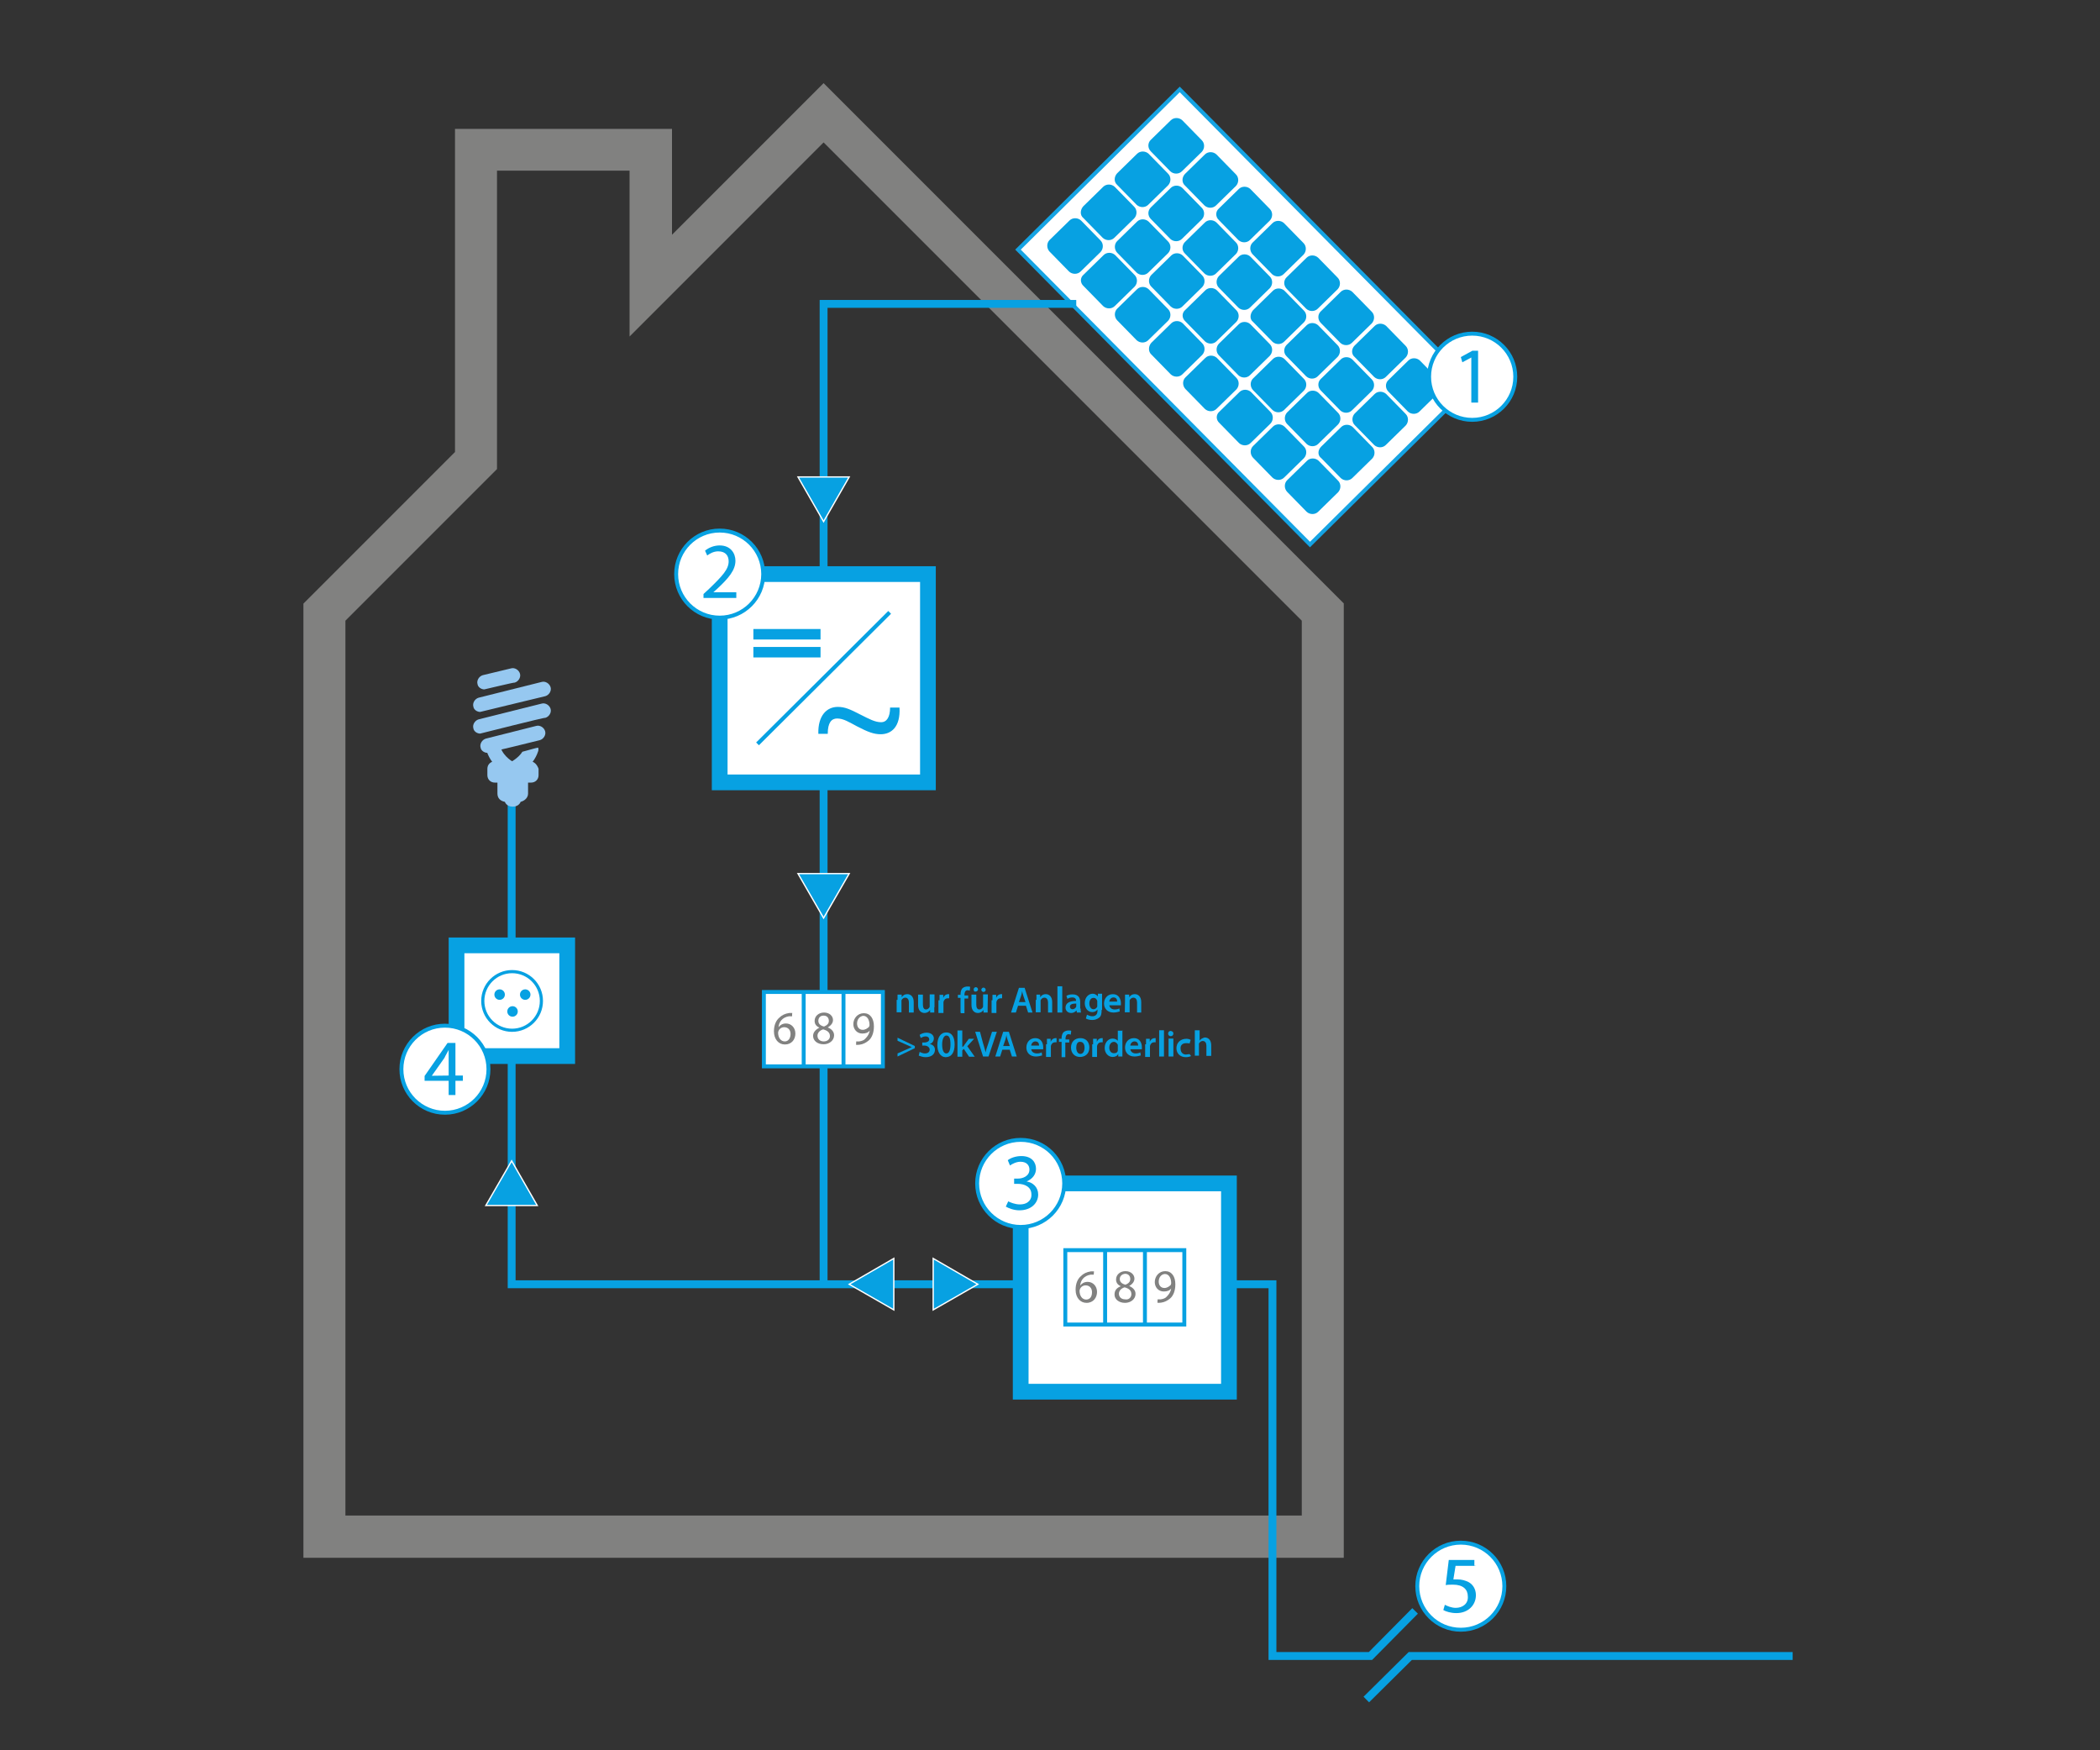 <?xml version="1.0" encoding="utf-8"?>
<!-- Generator: Adobe Illustrator 27.2.0, SVG Export Plug-In . SVG Version: 6.00 Build 0)  -->
<svg version="1.1" id="Ebene_1" xmlns="http://www.w3.org/2000/svg" xmlns:xlink="http://www.w3.org/1999/xlink" x="0px" y="0px"
	 width="960px" height="800px" viewBox="0 0 960 800" style="enable-background:new 0 0 960 800;" xml:space="preserve">
<rect x="0" y="0" width="960" height="800" fill="#333333" stroke="none"/>
<style type="text/css">
	.st0{fill:#818180;}
	.st1{fill:none;stroke:#07A1E2;stroke-width:3.596;stroke-miterlimit:10;}
	.st2{fill:#FFFFFF;stroke:#07A1E2;stroke-width:7.192;stroke-miterlimit:10;}
	.st3{fill:#FFFFFF;stroke:#07A1E2;stroke-width:1.444;stroke-miterlimit:10;}
	.st4{fill:#07A1E2;}
	.st5{fill:#FFFFFF;stroke:#07A1E2;stroke-width:1.798;}
	.st6{fill:none;stroke:#07A1E2;stroke-width:1.798;stroke-miterlimit:10;}
	.st7{fill:#07A1E2;stroke:#FFFFFF;stroke-width:0.599;stroke-miterlimit:10;}
	.st8{fill:#FFFFFF;stroke:#15A3E3;stroke-width:1.798;stroke-miterlimit:10;}
	.st9{fill:#96C8F0;}
	.st10{fill:none;stroke:#07A1E2;stroke-width:4.794;stroke-miterlimit:10;}
	.st11{fill:#FFFFFF;stroke:#07A1E2;stroke-width:1.798;stroke-miterlimit:10;}
</style>
<g id="Ebene_1_00000141454798357527626150000003752169170624426127_">
	<g>
		<path class="st0" d="M376.5,65.1l218.6,218.6v409H157.9v-409l63.8-63.8l5.5-5.5v-7.9V78h60.6v29.5v46.3l32.8-32.8L376.5,65.1
			 M376.5,38l-69.3,69.3V58.9H208v147.7l-69.3,69.3v436.1h475.6V275.8L376.5,38L376.5,38z"/>
	</g>
</g>
<polyline class="st1" points="233.9,362.3 233.9,587 581.7,587 581.7,756.9 626.5,756.9 646.9,736.3 "/>
<polyline class="st1" points="819.5,756.9 644.7,756.9 624.6,776.8 "/>
<g>
	<rect x="208.7" y="432.1" class="st2" width="50.6" height="50.6"/>
	<g>
		<circle class="st3" cx="234.1" cy="457.5" r="13.4"/>
		<circle class="st4" cx="228.4" cy="454.6" r="2.4"/>
		<circle class="st4" cx="240.1" cy="454.6" r="2.4"/>
		<circle class="st4" cx="234.3" cy="462.3" r="2.4"/>
	</g>
</g>
<g>
	<circle class="st5" cx="203.4" cy="488.7" r="19.9"/>
	<g>
		<path class="st4" d="M205.1,500.4V494h-11v-2.2l10.5-15.1h3.6v14.9h3.4v2.4h-3.4v6.5H205.1z M205.1,491.6v-7.9c0-1.2,0-2.4,0-3.8
			l0,0c-0.7,1.4-1.4,2.4-1.9,3.6l-5.8,8.2l0,0L205.1,491.6L205.1,491.6z"/>
	</g>
</g>
<g>
	<rect x="466.6" y="540.9" class="st2" width="95.2" height="95.2"/>
	<g>
		<rect x="487" y="571.4" class="st6" width="54.4" height="34"/>
		<line class="st6" x1="505.2" y1="571.4" x2="505.2" y2="605.4"/>
		<line class="st6" x1="523.4" y1="571.4" x2="523.4" y2="605.4"/>
	</g>
	<g>
		<path class="st0" d="M500,582.6c-0.5,0-1,0-1.4,0c-3.1,0.5-4.6,2.6-4.8,5l0,0c0.7-1,1.9-1.7,3.4-1.7c2.4,0,4.3,1.9,4.3,4.6
			c0,2.6-1.7,5-4.8,5c-2.9,0-5-2.4-5-6c0-2.9,1-5,2.4-6.2c1.2-1.2,2.6-1.9,4.6-2.2c0.5,0,1,0,1.4,0L500,582.6L500,582.6z
			 M499.2,590.6c0-1.9-1.2-3.1-2.9-3.1c-1.2,0-2.2,0.7-2.6,1.7c0,0.2-0.2,0.5-0.2,0.7c0,2.4,1.2,4.1,3.1,4.1
			C498.3,593.9,499.2,592.7,499.2,590.6z"/>
	</g>
	<g>
		<path class="st0" d="M512.4,587.9c-1.7-0.7-2.2-1.9-2.2-3.1c0-2.2,1.9-3.8,4.3-3.8c2.6,0,4.1,1.7,4.1,3.4c0,1.2-0.7,2.4-2.4,3.4
			l0,0c1.7,0.7,2.9,1.9,2.9,3.6c0,2.4-2.2,4.1-4.8,4.1c-2.9,0-4.8-1.7-4.8-3.8C509.5,589.8,510.5,588.6,512.4,587.9L512.4,587.9z
			 M517.2,591.5c0-1.7-1.2-2.6-3.1-3.1c-1.7,0.5-2.6,1.7-2.6,2.9c0,1.4,1,2.6,2.9,2.6C516,594.2,517.2,593,517.2,591.5z
			 M511.9,584.6c0,1.4,1,2.2,2.6,2.6c1.2-0.5,2.2-1.2,2.2-2.6c0-1.2-0.7-2.4-2.4-2.4C512.7,582.4,511.9,583.4,511.9,584.6z"/>
	</g>
	<g>
		<path class="st0" d="M529.2,593.9c0.5,0,1,0,1.4,0c1.2-0.2,2.2-0.5,2.9-1.4c1-1,1.7-2.2,1.9-3.6l0,0c-0.7,1-1.9,1.4-3.4,1.4
			c-2.4,0-4.1-1.9-4.1-4.3c0-2.6,1.9-5,4.8-5s4.6,2.4,4.6,6c0,3.1-1,5.3-2.4,6.5c-1.2,1-2.6,1.7-4.1,1.9c-0.7,0-1.2,0.2-1.7,0
			L529.2,593.9L529.2,593.9z M529.7,585.8c0,1.7,1,2.9,2.6,2.9c1.2,0,2.2-0.7,2.9-1.4c0-0.2,0.2-0.5,0.2-0.7c0-2.4-1-4.3-2.9-4.3
			C530.9,582.4,529.7,583.8,529.7,585.8z"/>
	</g>
</g>
<polygon class="st7" points="222.1,551 233.9,530.6 245.6,551 "/>
<polygon class="st7" points="408.6,598.7 388.2,587 408.6,575.2 "/>
<polygon class="st7" points="426.6,575.2 447,587 426.6,598.7 "/>
<g>
	
		<rect x="516.8" y="50.3" transform="matrix(0.711 -0.704 0.704 0.711 62.511 442.156)" class="st8" width="104" height="189.6"/>
	<g>
		<path class="st4" d="M634.7,173.7l9.1-8.9c1.4-1.4,3.8-1.4,5.3,0l8.9,9.1c1.4,1.4,1.4,3.8,0,5.3l-9.1,8.9c-1.4,1.4-3.8,1.4-5.3,0
			l-8.9-9.1C633.2,177.5,633.2,175.1,634.7,173.7z"/>
		<path class="st4" d="M619.3,189l9.1-8.9c1.4-1.4,3.8-1.4,5.3,0l8.9,9.1c1.4,1.4,1.4,3.8,0,5.3l-9.1,8.9c-1.4,1.4-3.8,1.4-5.3,0
			l-8.9-9.1C617.9,192.9,617.9,190.5,619.3,189z"/>
		<path class="st4" d="M604,204.1l9.1-8.9c1.4-1.4,3.8-1.4,5.3,0l8.9,9.1c1.4,1.4,1.4,3.8,0,5.3l-9.1,8.9c-1.4,1.4-3.8,1.4-5.3,0
			l-8.9-9.1C602.3,208.2,602.3,205.8,604,204.1z"/>
		<path class="st4" d="M588.4,219.5l9.1-8.9c1.4-1.4,3.8-1.4,5.3,0l8.9,9.1c1.4,1.4,1.4,3.8,0,5.3l-9.1,8.9c-1.4,1.4-3.8,1.4-5.3,0
			l-8.9-9.1C587,223.3,587,220.9,588.4,219.5z"/>
	</g>
	<g>
		<path class="st4" d="M619.3,157.9l9.1-8.9c1.4-1.4,3.8-1.4,5.3,0l8.9,9.1c1.4,1.4,1.4,3.8,0,5.3l-9.1,8.9c-1.4,1.4-3.8,1.4-5.3,0
			l-8.9-9.1C617.7,161.9,617.7,159.5,619.3,157.9z"/>
		<path class="st4" d="M603.8,173.2l9.1-8.9c1.4-1.4,3.8-1.4,5.3,0l8.9,9.1c1.4,1.4,1.4,3.8,0,5.3l-9.1,8.9c-1.4,1.4-3.8,1.4-5.3,0
			l-8.9-9.1C602.3,177,602.3,174.6,603.8,173.2z"/>
		<path class="st4" d="M588.4,188.5l9.1-8.9c1.4-1.4,3.8-1.4,5.3,0l8.9,9.1c1.4,1.4,1.4,3.8,0,5.3l-9.1,8.9c-1.4,1.4-3.8,1.4-5.3,0
			l-8.9-9.1C587,192.4,587,190,588.4,188.5z"/>
		<path class="st4" d="M572.8,203.9l9.1-8.9c1.4-1.4,3.8-1.4,5.3,0l8.9,9.1c1.4,1.4,1.4,3.8,0,5.3l-9.1,8.9c-1.4,1.4-3.8,1.4-5.3,0
			l-8.9-9.1C571.4,207.7,571.4,205.3,572.8,203.9z"/>
	</g>
	<g>
		<path class="st4" d="M603.8,142.3l9.1-8.9c1.4-1.4,3.8-1.4,5.3,0l8.9,9.1c1.4,1.4,1.4,3.8,0,5.3l-9.1,8.9c-1.4,1.4-3.8,1.4-5.3,0
			l-8.9-9.1C602.3,146.1,602.3,143.7,603.8,142.3z"/>
		<path class="st4" d="M588.2,157.6l9.1-8.9c1.4-1.4,3.8-1.4,5.3,0l8.9,9.1c1.4,1.4,1.4,3.8,0,5.3l-9.1,8.9c-1.4,1.4-3.8,1.4-5.3,0
			l-8.9-9.1C586.7,161.5,586.7,159.1,588.2,157.6z"/>
		<path class="st4" d="M572.8,173l9.1-8.9c1.4-1.4,3.8-1.4,5.3,0l8.9,9.1c1.4,1.4,1.4,3.8,0,5.3l-9.1,8.9c-1.4,1.4-3.8,1.4-5.3,0
			l-8.9-9.1C571.4,176.8,571.4,174.4,572.8,173z"/>
		<path class="st4" d="M557.5,188.1l9.1-8.9c1.4-1.4,3.8-1.4,5.3,0l8.9,9.1c1.4,1.4,1.4,3.8,0,5.3l-9.1,8.9c-1.4,1.4-3.8,1.4-5.3,0
			l-8.9-9.1C555.8,191.9,555.8,189.5,557.5,188.1z"/>
	</g>
	<g>
		<path class="st4" d="M588.2,126.7l9.1-8.9c1.4-1.4,3.8-1.4,5.3,0l8.9,9.1c1.4,1.4,1.4,3.8,0,5.3l-9.1,8.9c-1.4,1.4-3.8,1.4-5.3,0
			l-8.9-9.1C586.7,130.5,586.7,128.1,588.2,126.7z"/>
		<path class="st4" d="M572.8,141.8l9.1-8.9c1.4-1.4,3.8-1.4,5.3,0l8.9,9.1c1.4,1.4,1.4,3.8,0,5.3l-9.1,8.9c-1.4,1.4-3.8,1.4-5.3,0
			l-8.9-9.1C571.2,145.9,571.4,143.5,572.8,141.8z"/>
		<path class="st4" d="M557.2,157.1l9.1-8.9c1.4-1.4,3.8-1.4,5.3,0l8.9,9.1c1.4,1.4,1.4,3.8,0,5.3l-9.1,8.9c-1.4,1.4-3.8,1.4-5.3,0
			l-8.9-9.1C555.8,161,555.8,158.6,557.2,157.1z"/>
		<path class="st4" d="M541.9,172.5l9.1-8.9c1.4-1.4,3.8-1.4,5.3,0l8.9,9.1c1.4,1.4,1.4,3.8,0,5.3l-9.1,8.9c-1.4,1.4-3.8,1.4-5.3,0
			l-8.9-9.1C540.5,176.3,540.5,173.9,541.9,172.5z"/>
	</g>
	<g>
		<path class="st4" d="M572.6,110.9l9.1-8.9c1.4-1.4,3.8-1.4,5.3,0l8.9,9.1c1.4,1.4,1.4,3.8,0,5.3l-9.1,8.9c-1.4,1.4-3.8,1.4-5.3,0
			l-8.9-9.1C571.2,114.7,571.2,112.3,572.6,110.9z"/>
		<path class="st4" d="M557.2,126.2l9.1-8.9c1.4-1.4,3.8-1.4,5.3,0l8.9,9.1c1.4,1.4,1.4,3.8,0,5.3l-9.1,8.9c-1.4,1.4-3.8,1.4-5.3,0
			l-8.9-9.1C555.8,130.1,555.8,127.7,557.2,126.2z"/>
		<path class="st4" d="M541.9,141.6l9.1-8.9c1.4-1.4,3.8-1.4,5.3,0l8.9,9.1c1.4,1.4,1.4,3.8,0,5.3l-9.1,8.9c-1.4,1.4-3.8,1.4-5.3,0
			l-8.9-9.1C540.2,145.4,540.2,143,541.9,141.6z"/>
		<path class="st4" d="M526.3,156.7l9.1-8.9c1.4-1.4,3.8-1.4,5.3,0l8.9,9.1c1.4,1.4,1.4,3.8,0,5.3l-9.1,8.9c-1.4,1.4-3.8,1.4-5.3,0
			l-8.9-9.1C524.9,160.7,524.9,158.3,526.3,156.7z"/>
	</g>
	<g>
		<path class="st4" d="M557.2,95.3l9.1-8.9c1.4-1.4,3.8-1.4,5.3,0l8.9,9.1c1.4,1.4,1.4,3.8,0,5.3l-9.1,8.9c-1.4,1.4-3.8,1.4-5.3,0
			l-8.9-9.1C555.6,99.1,555.6,96.7,557.2,95.3z"/>
		<path class="st4" d="M541.7,110.6l9.1-8.9c1.4-1.4,3.8-1.4,5.3,0l8.9,9.1c1.4,1.4,1.4,3.8,0,5.3l-9.1,8.9c-1.4,1.4-3.8,1.4-5.3,0
			l-8.9-9.1C540.2,114.5,540.2,112.1,541.7,110.6z"/>
		<path class="st4" d="M526.3,125.7l9.1-8.9c1.4-1.4,3.8-1.4,5.3,0l8.9,9.1c1.4,1.4,1.4,3.8,0,5.3l-9.1,8.9c-1.4,1.4-3.8,1.4-5.3,0
			l-8.9-9.1C524.9,129.6,524.9,127.2,526.3,125.7z"/>
		<path class="st4" d="M510.7,141.1l9.1-8.9c1.4-1.4,3.8-1.4,5.3,0l8.9,9.1c1.4,1.4,1.4,3.8,0,5.3l-9.1,8.9c-1.4,1.4-3.8,1.4-5.3,0
			l-8.9-9.1C509.3,144.9,509.3,142.5,510.7,141.1z"/>
	</g>
	<g>
		<path class="st4" d="M541.7,79.5l9.1-8.9c1.4-1.4,3.8-1.4,5.3,0l8.9,9.1c1.4,1.4,1.4,3.8,0,5.3l-9.1,8.9c-1.4,1.4-3.8,1.4-5.3,0
			l-8.9-9.1C540.2,83.5,540.2,81.1,541.7,79.5z"/>
		<path class="st4" d="M526.1,94.8l9.1-8.9c1.4-1.4,3.8-1.4,5.3,0l8.9,9.1c1.4,1.4,1.4,3.8,0,5.3l-9.1,8.9c-1.4,1.4-3.8,1.4-5.3,0
			l-8.9-9.1C524.6,98.6,524.6,96.3,526.1,94.8z"/>
		<path class="st4" d="M510.7,110.2l9.1-8.9c1.4-1.4,3.8-1.4,5.3,0l8.9,9.1c1.4,1.4,1.4,3.8,0,5.3l-9.1,8.9c-1.4,1.4-3.8,1.4-5.3,0
			l-8.9-9.1C509.3,114,509.3,111.6,510.7,110.2z"/>
		<path class="st4" d="M495.4,125.5l9.1-8.9c1.4-1.4,3.8-1.4,5.3,0l8.9,9.1c1.4,1.4,1.4,3.8,0,5.3l-9.1,8.9c-1.4,1.4-3.8,1.4-5.3,0
			l-8.9-9.1C493.7,129.3,493.7,126.9,495.4,125.5z"/>
	</g>
	<g>
		<path class="st4" d="M526.1,63.9l9.1-8.9c1.4-1.4,3.8-1.4,5.3,0l8.9,9.1c1.4,1.4,1.4,3.8,0,5.3l-9.1,8.9c-1.4,1.4-3.8,1.4-5.3,0
			l-8.9-9.1C524.6,67.7,524.6,65.3,526.1,63.9z"/>
		<path class="st4" d="M510.7,79.2l9.1-8.9c1.4-1.4,3.8-1.4,5.3,0l8.9,9.1c1.4,1.4,1.4,3.8,0,5.3l-9.1,8.9c-1.4,1.4-3.8,1.4-5.3,0
			l-8.9-9.1C509.1,83.1,509.3,80.7,510.7,79.2z"/>
		<path class="st4" d="M495.2,94.3l9.1-8.9c1.4-1.4,3.8-1.4,5.3,0l8.9,9.1c1.4,1.4,1.4,3.8,0,5.3l-9.1,8.9c-1.4,1.4-3.8,1.4-5.3,0
			l-8.9-9.1C493.7,98.4,493.7,96,495.2,94.3z"/>
		<path class="st4" d="M479.8,109.7l9.1-8.9c1.4-1.4,3.8-1.4,5.3,0l8.9,9.1c1.4,1.4,1.4,3.8,0,5.3l-9.1,8.9c-1.4,1.4-3.8,1.4-5.3,0
			l-8.9-9.1C478.4,113.5,478.4,111.1,479.8,109.7z"/>
	</g>
</g>
<g>
	<circle class="st5" cx="673" cy="172.2" r="19.7"/>
	<g>
		<path class="st4" d="M672.6,163.4L672.6,163.4l-4.1,2.2l-0.7-2.4l5.3-2.9h2.6V184h-3.1V163.4z"/>
	</g>
</g>
<g>
	<g>
		<path class="st9" d="M221.4,315.1c-1.4,0-2.9-1-3.1-2.4c-0.5-1.7,0.7-3.6,2.4-4.1l12.9-3.1c1.7-0.5,3.6,0.7,4.1,2.4
			c0.5,1.7-0.7,3.6-2.4,4.1C235.1,311.8,221.6,315.1,221.4,315.1z"/>
		<path class="st9" d="M219.5,325.4c-1.4,0-2.9-1-3.1-2.4c-0.5-1.7,0.7-3.6,2.4-4.1l28.8-7.2c1.7-0.5,3.6,0.7,4.1,2.4
			s-0.7,3.6-2.4,4.1C249,318.2,219.7,325.4,219.5,325.4z"/>
		<path class="st9" d="M219.5,335.3c-1.4,0-2.9-1-3.1-2.4c-0.5-1.7,0.7-3.6,2.4-4.1l28.8-7.2c1.7-0.5,3.6,0.7,4.1,2.4
			s-0.7,3.6-2.4,4.1C249,327.8,219.7,335.3,219.5,335.3z"/>
		<path class="st9" d="M222.8,344.1c-1.4,0-2.9-1-3.1-2.4c-0.5-1.7,0.7-3.6,2.4-4.1l23-5.8c1.7-0.5,3.6,0.7,4.1,2.4
			c0.5,1.7-0.7,3.6-2.4,4.1C246.6,338.4,223.1,344.1,222.8,344.1z"/>
	</g>
	<path class="st9" d="M233.6,354.7c1.2,0,2.4-0.7,3.1-1.9c0.7-1.7,0-3.6-1.7-4.3c0,0-4.8-2.4-6.2-7c-0.5-1.7-2.4-2.6-4.1-2.2
		c-1.7,0.5-2.6,2.4-2.2,4.1c2.4,7.4,9.6,11,9.8,11C232.7,354.4,233.1,354.7,233.6,354.7z"/>
	<path class="st9" d="M233.4,348.4c-1.7,0.7-2.4,2.6-1.7,4.3c0.5,1.2,1.7,1.9,3.1,1.9c0.5,0,1,0,1.4-0.2c0.2-0.2,7.4-3.6,9.8-11
		c0.2-0.5,0.2-1.2,0-1.7c-1.2,0.2-3.8,1-7.2,1.9C237,346.5,233.6,348.2,233.4,348.4z"/>
	<path class="st9" d="M242.5,348h-16.3c-1.9,0-3.4,1.4-3.4,3.4v2.9c0,1.9,1.4,3.4,3.4,3.4h1.2c0,1,0,4.3,0,5c0,2.2,1.4,3.4,3.4,3.8
		c0,0,0.7,2.2,3.6,2.2s3.6-2.2,3.6-2.2c1.9-0.5,3.4-1.9,3.4-3.8c0-0.7,0-4.3,0-5h1.4c1.9,0,3.4-1.4,3.4-3.4v-2.9
		C245.6,349.6,244.2,348,242.5,348z"/>
</g>
<polyline class="st1" points="492,138.9 376.5,138.9 376.5,587 "/>
<rect x="329" y="262.4" class="st2" width="95.2" height="95.2"/>
<line class="st10" x1="344.4" y1="289.9" x2="375.1" y2="289.9"/>
<line class="st10" x1="344.4" y1="298.1" x2="375.1" y2="298.1"/>
<path class="st4" d="M374.1,335.3c-0.2-8.2,3.8-12.2,8.9-12.2c3.1,0,5.5,1,10.5,3.6c3.8,1.9,6.5,3.4,9.3,3.4c2.6,0,4.1-2.4,4.1-6.7
	h4.3c0.5,8.9-3.8,12.2-8.6,12.2c-3.1,0-5.8-1-10.8-3.6c-3.6-1.9-6.2-3.6-9.1-3.6c-2.6,0-4.3,1.9-4.3,7H374.1z"/>
<line class="st6" x1="346.3" y1="340" x2="406.7" y2="279.9"/>
<g>
	<circle class="st5" cx="329" cy="262.4" r="19.9"/>
	<g>
		<path class="st4" d="M321.6,273.4v-1.9l2.6-2.4c6-5.8,8.9-8.9,8.9-12.5c0-2.4-1.2-4.6-4.8-4.6c-2.2,0-4.1,1.2-5,1.9l-1-2.2
			c1.7-1.4,4.1-2.4,6.7-2.4c5,0,7.2,3.6,7.2,7c0,4.3-3.1,7.9-8.2,12.7l-1.9,1.7l0,0h10.5v2.6H321.6z"/>
	</g>
</g>
<polygon class="st7" points="388.2,218 376.5,238.4 364.8,218 "/>
<polygon class="st7" points="388.2,399.3 376.5,419.6 364.8,399.3 "/>
<g>
	<path class="st5" d="M486.5,540.9c0,11-8.9,19.9-19.9,19.9c-11,0-19.9-8.9-19.9-19.9s8.9-19.9,19.9-19.9
		C477.7,521,486.5,529.9,486.5,540.9z"/>
	<g>
		<path class="st4" d="M460.9,549.1c1,0.5,3.1,1.4,5.3,1.4c4.1,0,5.5-2.6,5.3-4.6c0-3.4-3.1-4.8-6.2-4.8h-1.7v-2.4h1.7
			c2.4,0,5.3-1.2,5.3-4.1c0-1.9-1.2-3.6-4.1-3.6c-1.9,0-3.8,1-4.8,1.7l-1-2.4c1.2-1,3.6-1.9,6.2-1.9c4.8,0,6.7,2.9,6.7,5.8
			c0,2.4-1.4,4.6-4.3,5.8l0,0c2.9,0.5,5.3,2.6,5.3,6c0,3.8-3.1,7.2-8.6,7.2c-2.6,0-5-1-6.2-1.7L460.9,549.1z"/>
	</g>
</g>
<g>
	<circle class="st5" cx="667.8" cy="725" r="19.9"/>
	<g>
		<path class="st4" d="M674.5,715.7h-9.1l-1,6.2c0.5,0,1,0,1.9,0c1.9,0,3.6,0.5,5,1.2c1.9,1,3.4,3.1,3.4,6c0,4.6-3.6,8.2-8.9,8.2
			c-2.6,0-4.8-0.7-6-1.4l0.7-2.4c1,0.5,2.9,1.4,5,1.4c3.1,0,5.8-1.9,5.5-5.3c0-3.1-2.2-5.3-6.7-5.3c-1.4,0-2.4,0-3.4,0.2l1.4-11.5
			H674v2.6H674.5z"/>
	</g>
</g>
<g>
	<path class="st4" d="M410.3,457c0-1,0-1.7,0-2.4h1.9v1.2l0,0c0.5-0.7,1.2-1.4,2.6-1.4s2.9,1,2.9,3.6v4.8h-2.2v-4.6
		c0-1.2-0.5-2.2-1.7-2.2c-0.7,0-1.4,0.5-1.7,1.2c0,0.2,0,0.5,0,0.7v4.8h-2.2V457H410.3z"/>
	<path class="st4" d="M427.1,460.4c0,1,0,1.7,0,2.4h-1.9v-1.2l0,0c-0.2,0.5-1.2,1.4-2.6,1.4c-1.4,0-2.9-1-2.9-3.6v-4.8h2.2v4.6
		c0,1.4,0.5,2.2,1.4,2.2c0.7,0,1.4-0.5,1.7-1.2c0-0.2,0-0.5,0-0.7v-5h2.2V460.4z"/>
	<path class="st4" d="M429.5,457.3c0-1.2,0-1.9,0-2.6h1.7v1.4l0,0c0.5-1.2,1.4-1.7,2.2-1.7c0.2,0,0.2,0,0.5,0v1.9
		c-0.2,0-0.5,0-0.7,0c-1,0-1.7,0.7-1.9,1.7c0,0.2,0,0.5,0,0.7v4.3H429v-5.8H429.5z"/>
	<path class="st4" d="M439.1,462.8v-6.7h-1.2v-1.4h1.2v-0.2c0-1,0.2-2.2,1-2.9c0.7-0.5,1.4-0.7,2.2-0.7c0.5,0,1,0,1.2,0.2l-0.2,1.7
		c-0.2,0-0.5-0.2-1-0.2c-1,0-1.4,1-1.4,1.9v0.5h1.7v1.4h-1.7v6.7h-1.7V462.8z"/>
	<path class="st4" d="M451.5,460.4c0,1,0,1.7,0,2.4h-1.9v-1.2l0,0c-0.2,0.5-1.2,1.4-2.6,1.4c-1.4,0-2.9-1-2.9-3.6v-4.8h2.2v4.6
		c0,1.4,0.5,2.2,1.4,2.2c0.7,0,1.4-0.5,1.7-1.2c0-0.2,0-0.5,0-0.7v-5h2.2L451.5,460.4L451.5,460.4z M445.1,452.2c0-0.5,0.5-1,1-1
		s1,0.5,1,1s-0.5,1-1,1C445.5,453.4,445.1,453,445.1,452.2z M449.6,453.4c-0.5,0-1-0.5-1-1s0.5-1,1-1s1,0.5,1,1
		C450.6,453,450.1,453.4,449.6,453.4L449.6,453.4z"/>
	<path class="st4" d="M453.7,457.3c0-1.2,0-1.9,0-2.6h1.7v1.4l0,0c0.5-1.2,1.4-1.7,2.2-1.7c0.2,0,0.2,0,0.5,0v1.9
		c-0.2,0-0.5,0-0.7,0c-1,0-1.7,0.7-1.9,1.7c0,0.2,0,0.5,0,0.7v4.3h-2.2v-5.8H453.7z"/>
	<path class="st4" d="M465.4,459.7l-1,3.1h-2.2l3.6-11.3h2.6l3.6,11.3H470l-1-3.1H465.4z M468.8,458l-1-2.9
		c-0.2-0.7-0.5-1.4-0.5-2.2l0,0c-0.2,0.7-0.2,1.4-0.5,2.2l-1,2.9H468.8z"/>
	<path class="st4" d="M473.8,457c0-1,0-1.7,0-2.4h1.7v1.2l0,0c0.5-0.7,1.2-1.4,2.6-1.4c1.4,0,2.9,1,2.9,3.6v4.8h-1.9v-4.6
		c0-1.2-0.5-2.2-1.7-2.2c-0.7,0-1.4,0.5-1.7,1.2c0,0.2,0,0.5,0,0.7v4.8h-2.2V457H473.8z"/>
	<path class="st4" d="M483.4,450.8h2.2v12h-2.2V450.8z"/>
	<path class="st4" d="M494,460.9c0,0.7,0,1.4,0.2,1.9h-1.9l-0.2-1l0,0c-0.5,0.7-1.4,1.2-2.4,1.2c-1.7,0-2.6-1.2-2.6-2.4
		c0-2.2,1.9-3.1,4.8-3.1v-0.2c0-0.5-0.2-1.4-1.7-1.4c-0.7,0-1.7,0.2-2.2,0.7l-0.5-1.4c0.7-0.5,1.7-0.7,2.9-0.7
		c2.6,0,3.4,1.7,3.4,3.4v3.1H494z M492,458.7c-1.4,0-2.9,0.2-2.9,1.4c0,0.7,0.5,1.2,1.2,1.2s1.4-0.5,1.7-1.2c0-0.2,0-0.2,0-0.5
		V458.7z"/>
	<path class="st4" d="M503.6,461.6c0,1.7-0.2,2.9-1.2,3.6c-1,0.7-1.9,1-3.1,1c-1,0-2.2-0.2-2.9-0.7l0.5-1.7c0.5,0.2,1.4,0.7,2.4,0.7
		c1.4,0,2.4-0.7,2.4-2.4v-0.7l0,0c-0.5,0.7-1.2,1.2-2.4,1.2c-1.9,0-3.4-1.7-3.4-4.1c0-2.6,1.7-4.3,3.6-4.3c1.2,0,1.9,0.7,2.4,1.2
		l0,0v-1.2h1.9c0,0.5,0,1.2,0,2.4v5H503.6z M501.6,458c0-0.2,0-0.5,0-0.5c-0.2-0.7-0.7-1.4-1.7-1.4c-1.2,0-1.9,1-1.9,2.6
		c0,1.4,0.7,2.6,1.9,2.6c0.7,0,1.4-0.5,1.7-1.2c0-0.2,0-0.5,0-0.7V458z"/>
	<path class="st4" d="M507.1,459.2c0,1.4,1.2,2.2,2.4,2.2c1,0,1.7-0.2,2.2-0.5l0.2,1.4c-0.7,0.2-1.7,0.5-2.9,0.5
		c-2.6,0-4.3-1.7-4.3-4.1c0-2.2,1.4-4.3,4.1-4.3c2.6,0,3.6,2.2,3.6,4.1c0,0.5,0,0.7,0,1h-5.3V459.2z M510.7,457.8
		c0-0.7-0.2-1.9-1.7-1.9c-1.2,0-1.9,1.2-1.9,1.9H510.7z"/>
	<path class="st4" d="M514.3,457c0-1,0-1.7,0-2.4h1.9v1.2l0,0c0.5-0.7,1.2-1.4,2.6-1.4s2.9,1,2.9,3.6v4.8h-1.9v-4.6
		c0-1.2-0.5-2.2-1.7-2.2c-0.7,0-1.4,0.5-1.7,1.2c0,0.2,0,0.5,0,0.7v4.8h-2.2L514.3,457L514.3,457z"/>
	<path class="st4" d="M418.2,479.1l-7.9,3.8v-1.4l6.5-2.9l0,0l-6.5-2.9v-1.4l7.9,3.8V479.1z"/>
	<path class="st4" d="M420.4,480.8c0.5,0.2,1.4,0.7,2.4,0.7c1.7,0,2.2-1,2.2-1.7c0-1.2-1.2-1.9-2.4-1.9h-1v-1.4h1
		c1,0,2.2-0.5,2.2-1.4c0-0.7-0.5-1.4-1.7-1.4c-1,0-1.7,0.5-2.2,0.7l-0.5-1.4c0.7-0.5,1.9-1,3.1-1c2.2,0,3.4,1.2,3.4,2.6
		c0,1.2-0.7,2.2-1.9,2.6l0,0c1.4,0.2,2.4,1.2,2.4,2.6c0,1.9-1.4,3.4-4.3,3.4c-1.4,0-2.4-0.5-3.1-0.7L420.4,480.8z"/>
	<path class="st4" d="M436.4,477.4c0,3.6-1.4,5.8-4.1,5.8c-2.4,0-3.8-2.4-3.8-5.5c0-3.4,1.4-5.8,4.1-5.8S436.4,474.3,436.4,477.4z
		 M430.7,477.4c0,2.6,0.7,4.1,1.9,4.1s1.9-1.4,1.9-4.1s-0.5-4.1-1.9-4.1C431.6,473.3,430.7,474.8,430.7,477.4z"/>
	<path class="st4" d="M440.3,478.4L440.3,478.4c0.2-0.2,0.5-0.7,0.7-1l1.9-2.6h2.4l-3.1,3.4l3.4,4.8h-2.6l-2.4-3.6l-0.7,0.7v2.9
		h-2.2v-12h2.2v7.4H440.3z"/>
	<path class="st4" d="M449.4,482.9l-3.6-11.3h2.2l1.4,5.3c0.5,1.4,0.7,2.6,1.2,4.1l0,0c0.2-1.4,0.7-2.6,1.2-4.1l1.7-5.3h2.2
		l-3.8,11.3H449.4z"/>
	<path class="st4" d="M458.2,479.8l-1,3.1h-2.2l3.6-11.3h2.6l3.6,11.3h-2.2l-1-3.1H458.2z M461.6,478.1l-1-2.9
		c-0.2-0.7-0.5-1.4-0.5-2.2l0,0c-0.2,0.7-0.2,1.4-0.5,2.2l-1,2.9H461.6z"/>
	<path class="st4" d="M471.4,479.3c0,1.4,1.2,2.2,2.6,2.2c1,0,1.7-0.2,2.2-0.5l0.2,1.4c-0.7,0.2-1.7,0.5-2.9,0.5
		c-2.6,0-4.3-1.7-4.3-4.1c0-2.2,1.4-4.3,4.1-4.3c2.6,0,3.6,2.2,3.6,4.1c0,0.5,0,0.7,0,1h-5.5V479.3z M475,477.9
		c0-0.7-0.2-1.9-1.7-1.9c-1.2,0-1.9,1.2-1.9,1.9H475z"/>
	<path class="st4" d="M478.6,477.4c0-1.2,0-1.9,0-2.6h1.7v1.4l0,0c0.5-1.2,1.4-1.7,2.2-1.7c0.2,0,0.2,0,0.5,0v1.9
		c-0.2,0-0.5,0-0.7,0c-1,0-1.7,0.7-1.9,1.7c0,0.2,0,0.5,0,0.7v4.3h-2.2v-5.8H478.6z"/>
	<path class="st4" d="M485.3,482.9v-6.7h-1.2v-1.4h1.2v-0.2c0-1,0.2-2.2,1-2.9c0.7-0.5,1.4-0.7,2.2-0.7c0.5,0,1,0,1.2,0.2l-0.2,1.7
		c-0.2,0-0.5-0.2-1-0.2c-1,0-1.4,1-1.4,1.9v0.5h1.7v1.4H487v6.7h-1.7V482.9z"/>
	<path class="st4" d="M498,478.8c0,3.1-2.2,4.3-4.3,4.3c-2.4,0-4.1-1.7-4.1-4.3c0-2.6,1.7-4.3,4.3-4.3
		C496.4,474.5,498,476.2,498,478.8z M492,478.8c0,1.7,0.7,2.9,1.9,2.9s1.9-1.2,1.9-2.9c0-1.2-0.5-2.6-1.9-2.6
		C492.5,476,492,477.4,492,478.8z"/>
	<path class="st4" d="M499.7,477.4c0-1.2,0-1.9,0-2.6h1.7v1.4l0,0c0.5-1.2,1.4-1.7,2.2-1.7c0.2,0,0.2,0,0.5,0v1.9
		c-0.2,0-0.5,0-0.7,0c-1,0-1.7,0.7-1.9,1.7c0,0.2,0,0.5,0,0.7v4.3h-2.2v-5.8H499.7z"/>
	<path class="st4" d="M513.1,470.9v9.6c0,1,0,1.7,0,2.4h-1.9v-1.2l0,0c-0.5,1-1.4,1.4-2.6,1.4c-1.9,0-3.6-1.7-3.6-4.1
		c0-2.6,1.7-4.3,3.6-4.3c1.2,0,1.9,0.5,2.4,1l0,0v-4.6h2.2V470.9z M511,478.1c0-0.2,0-0.5,0-0.5c-0.2-0.7-1-1.4-1.7-1.4
		c-1.4,0-2.2,1.2-2.2,2.6s0.7,2.6,2.2,2.6c1,0,1.7-0.5,1.7-1.4c0-0.2,0-0.5,0-0.7V478.1z"/>
	<path class="st4" d="M516.7,479.3c0,1.4,1.2,2.2,2.4,2.2c1,0,1.7-0.2,2.2-0.5l0.2,1.4c-0.7,0.2-1.7,0.5-2.9,0.5
		c-2.6,0-4.3-1.7-4.3-4.1c0-2.2,1.4-4.3,4.1-4.3c2.6,0,3.6,2.2,3.6,4.1c0,0.5,0,0.7,0,1h-5.3V479.3z M520.3,477.9
		c0-0.7-0.2-1.9-1.7-1.9c-1.2,0-1.9,1.2-1.9,1.9H520.3z"/>
	<path class="st4" d="M523.9,477.4c0-1.2,0-1.9,0-2.6h1.7v1.4l0,0c0.5-1.2,1.4-1.7,2.2-1.7c0.2,0,0.2,0,0.5,0v1.9
		c-0.2,0-0.5,0-0.7,0c-1,0-1.7,0.7-1.9,1.7c0,0.2,0,0.5,0,0.7v4.3h-2.2v-5.8H523.9z"/>
	<path class="st4" d="M529.9,470.9h2.2v12h-2.2V470.9z"/>
	<path class="st4" d="M536.4,472.4c0,0.7-0.5,1.2-1.2,1.2s-1.2-0.5-1.2-1.2c0-0.7,0.5-1.2,1.2-1.2
		C536.2,471.4,536.4,471.9,536.4,472.4z M534.2,482.9v-8.2h2.2v8.2H534.2z"/>
	<path class="st4" d="M544.5,482.7c-0.5,0.2-1.2,0.5-2.4,0.5c-2.6,0-4.3-1.7-4.3-4.1s1.7-4.3,4.6-4.3c0.7,0,1.4,0.2,1.9,0.5
		l-0.5,1.7c-0.2-0.2-0.7-0.2-1.7-0.2c-1.7,0-2.6,1.2-2.4,2.6c0,1.7,1.2,2.6,2.4,2.6c0.7,0,1.2-0.2,1.7-0.2L544.5,482.7z"/>
	<path class="st4" d="M546.2,470.9h2.2v4.8l0,0c0.2-0.5,0.7-0.7,1-1c0.5-0.2,1-0.5,1.4-0.5c1.4,0,2.9,1,2.9,3.6v4.8h-2.2v-4.6
		c0-1.2-0.5-2.2-1.7-2.2c-0.7,0-1.4,0.5-1.7,1.2c0,0.2,0,0.5,0,0.7v4.8h-1.9V470.9z"/>
</g>
<g>
	<g>
		<rect x="349.2" y="453.4" class="st11" width="54.4" height="34"/>
		<line class="st6" x1="367.4" y1="453.4" x2="367.4" y2="487.2"/>
		<line class="st6" x1="385.6" y1="453.4" x2="385.6" y2="487.2"/>
	</g>
	<g>
		<path class="st0" d="M362.1,464.5c-0.5,0-1,0-1.4,0c-3.1,0.5-4.6,2.6-4.8,5l0,0c0.7-1,1.9-1.7,3.4-1.7c2.4,0,4.3,1.9,4.3,4.6
			s-1.7,5-4.8,5c-2.9,0-5-2.4-5-6c0-2.9,1-5,2.4-6.2c1.2-1.2,2.6-1.9,4.6-2.2c0.5,0,1,0,1.4,0C362.1,463,362.1,464.5,362.1,464.5z
			 M361.4,472.6c0-1.9-1.2-3.1-2.9-3.1c-1.2,0-2.2,0.7-2.6,1.7c0,0.2-0.2,0.5-0.2,0.7c0,2.4,1.2,4.1,3.1,4.1
			C360.4,476,361.4,474.5,361.4,472.6z"/>
	</g>
	<g>
		<path class="st0" d="M374.6,469.7c-1.7-0.7-2.2-1.9-2.2-3.1c0-2.2,1.9-3.8,4.3-3.8c2.6,0,4.1,1.7,4.1,3.4c0,1.2-0.7,2.4-2.4,3.4
			l0,0c1.7,0.7,2.9,1.9,2.9,3.6c0,2.4-2.2,4.1-4.8,4.1c-2.9,0-4.8-1.7-4.8-3.8C371.7,471.9,372.7,470.7,374.6,469.7L374.6,469.7z
			 M379.4,473.6c0-1.7-1.2-2.6-3.1-3.1c-1.7,0.5-2.6,1.7-2.6,2.9c0,1.4,1,2.6,2.9,2.6C378.2,476,379.4,475,379.4,473.6z
			 M374.1,466.6c0,1.4,1,2.2,2.6,2.6c1.2-0.5,2.2-1.2,2.2-2.6c0-1.2-0.7-2.4-2.4-2.4S374.1,465.4,374.1,466.6z"/>
	</g>
	<g>
		<path class="st0" d="M391.4,476c0.5,0,1,0,1.4,0c1.2-0.2,2.2-0.5,2.9-1.4c1-1,1.7-2.2,1.9-3.6l0,0c-0.7,1-1.9,1.4-3.4,1.4
			c-2.4,0-4.1-1.9-4.1-4.3c0-2.6,1.9-5,4.8-5c2.9,0,4.6,2.4,4.6,6c0,3.1-1,5.3-2.4,6.5c-1.2,1-2.6,1.7-4.1,1.9c-0.7,0-1.2,0.2-1.7,0
			C391.4,477.4,391.4,476,391.4,476z M391.8,467.8c0,1.7,1,2.9,2.6,2.9c1.2,0,2.2-0.7,2.9-1.4c0-0.2,0.2-0.5,0.2-0.7
			c0-2.4-1-4.3-2.9-4.3C393,464.5,391.8,465.9,391.8,467.8z"/>
	</g>
</g>
</svg>
